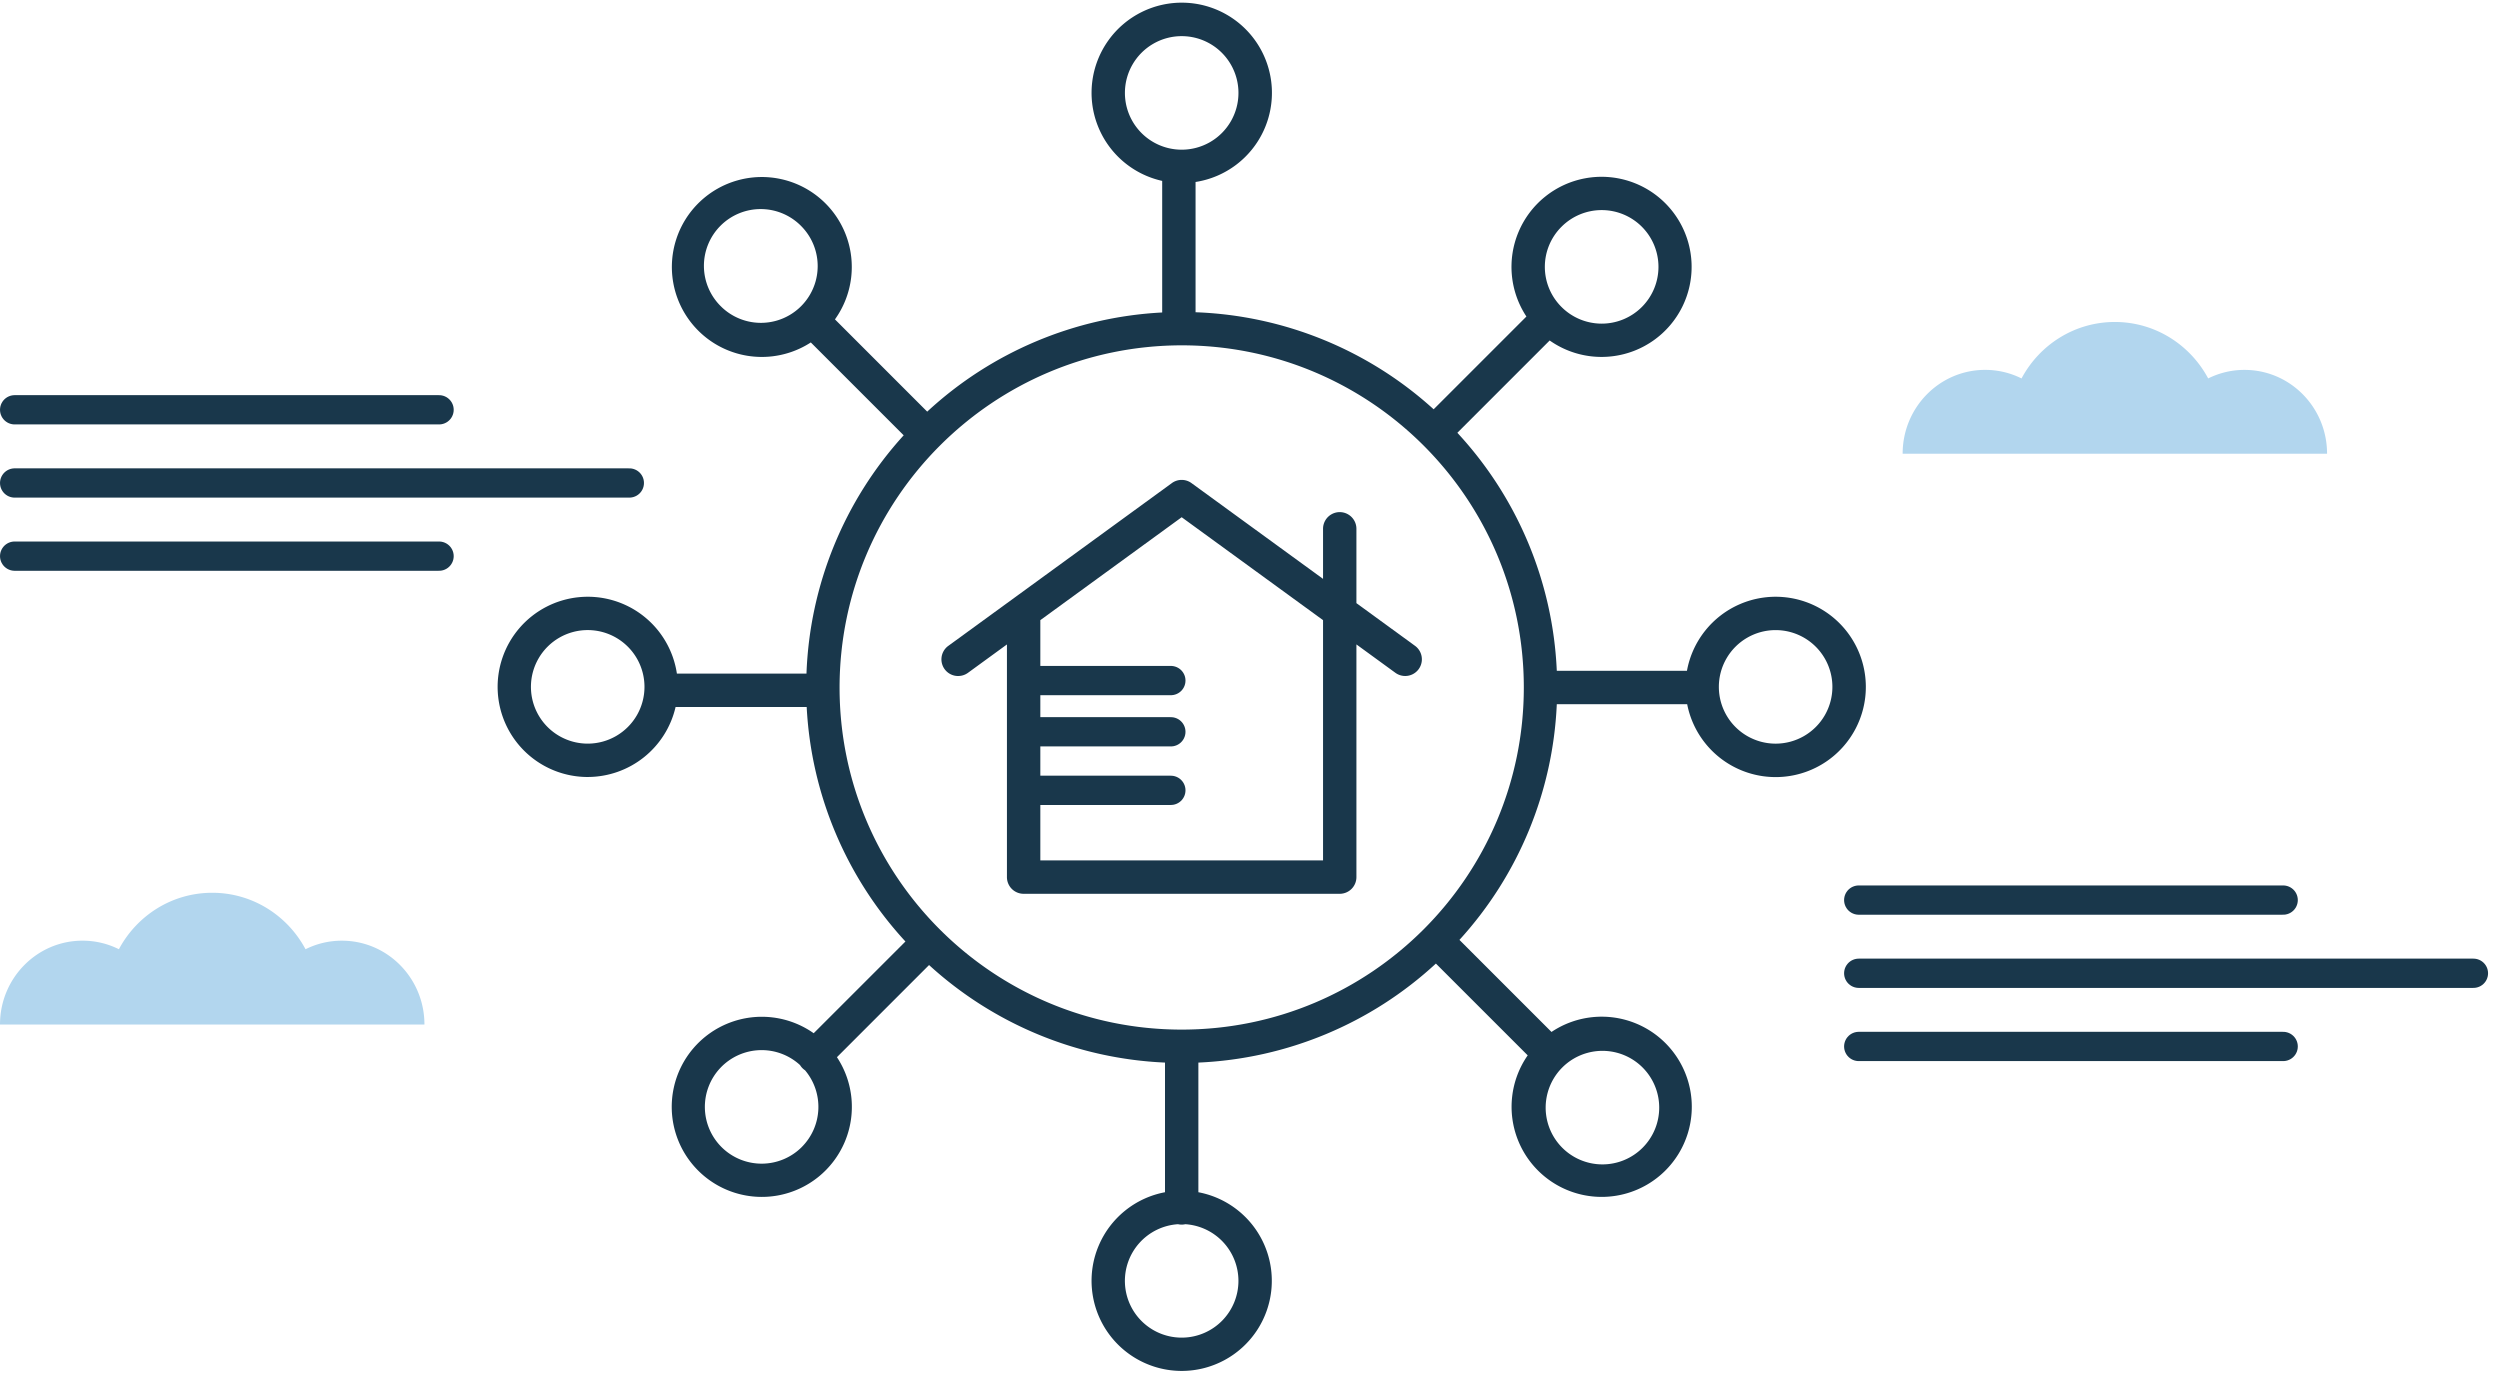 <svg xmlns="http://www.w3.org/2000/svg" width="120" height="66" viewBox="0 0 120 66">
    <g fill="none" fill-rule="evenodd">
        <path fill="#19374B" d="M28.212 37.295a4.333 4.333 0 0 0 4.216-3.36h6.293a17.956 17.956 0 0 0 4.74 11.257l-4.404 4.403a4.323 4.323 0 1 0 1.116 1.15l4.422-4.423a17.953 17.953 0 0 0 11.325 4.682v6.223a4.326 4.326 0 1 0 1.602 0v-6.223a17.955 17.955 0 0 0 11.401-4.753l4.407 4.406a4.325 4.325 0 1 0 1.142-1.123l-4.419-4.419A17.954 17.954 0 0 0 74.726 33.8h6.258a4.328 4.328 0 1 0-.01-1.602h-6.248a17.956 17.956 0 0 0-4.773-11.424l4.431-4.431a4.323 4.323 0 1 0-1.116-1.15l-4.453 4.453a17.954 17.954 0 0 0-11.428-4.658V8.735a4.329 4.329 0 1 0-1.602-.052v6.316a17.957 17.957 0 0 0-11.279 4.76l-4.428-4.429a4.318 4.318 0 1 0-1.159 1.107l4.458 4.458a17.954 17.954 0 0 0-4.666 11.438h-6.22a4.326 4.326 0 1 0-4.28 4.963zm10.276 17.76a2.725 2.725 0 1 1-.086-3.931.789.789 0 0 0 .241.25 2.727 2.727 0 0 1-.155 3.68zm20.957 6.423a2.725 2.725 0 1 1-2.9-2.716.781.781 0 0 0 .35 0 2.726 2.726 0 0 1 2.55 2.716zm19.361-10.276a2.725 2.725 0 1 1-3.853 3.853 2.725 2.725 0 0 1 3.853-3.853zm6.424-20.957a2.725 2.725 0 1 1 0 5.45 2.725 2.725 0 0 1 0-5.45zM74.954 10.883a2.725 2.725 0 1 1 0 3.853 2.716 2.716 0 0 1 0-3.853zM53.996 4.46a2.725 2.725 0 1 1 5.45 0 2.725 2.725 0 0 1-5.45 0zm-19.36 10.276a2.725 2.725 0 1 1 3.852-3.853 2.725 2.725 0 0 1-3.853 3.853zm22.085 1.84c9.07 0 16.422 7.353 16.422 16.422 0 9.07-7.353 16.423-16.422 16.423-9.07 0-16.422-7.353-16.422-16.423.01-9.065 7.356-16.411 16.422-16.422zM28.21 30.244a2.725 2.725 0 1 1 0 5.45 2.725 2.725 0 0 1 0-5.45z"/>
        <path fill="#19374B" d="M45.993 32.448c.169 0 .334-.053.47-.153l1.87-1.362v11.169a.8.8 0 0 0 .801.8h15.173a.8.8 0 0 0 .801-.8v-11.17l1.87 1.362A.8.8 0 0 0 67.921 31l-2.813-2.049v-3.568a.8.8 0 1 0-1.602 0v2.403l-6.314-4.597a.8.8 0 0 0-.943 0L45.521 31a.8.8 0 0 0 .472 1.449zm10.728-7.621l6.785 4.94V41.3h-13.57V29.767l6.785-4.94z"/>
        <path stroke="#19374B" stroke-linecap="round" stroke-width="1.405" d="M49.878 32.667h6.323M49.878 35.126h6.323M49.878 37.936h6.323M.703 23.183h29.505M.703 19.67h20.372M.703 26.695h20.372M89.219 46.717h29.505"/>
        <path fill="#B2D6EE" d="M101.513 15.455c1.935 0 3.618 1.096 4.48 2.71a3.887 3.887 0 0 1 1.745-.41c2.188 0 3.961 1.8 3.961 4.023H91.327c0-2.222 1.773-4.024 3.96-4.024.627 0 1.22.148 1.747.411.86-1.614 2.544-2.71 4.479-2.71zM10.186 42.853c1.935 0 3.618 1.096 4.48 2.71a3.887 3.887 0 0 1 1.745-.41c2.188 0 3.962 1.8 3.962 4.023H0c0-2.222 1.774-4.024 3.961-4.024.627 0 1.22.148 1.746.411.861-1.614 2.544-2.71 4.48-2.71z"/>
        <path stroke="#19374B" stroke-linecap="round" stroke-width="1.405" d="M89.219 43.204h20.373M89.219 50.23h20.373"/>
    </g>
</svg>
